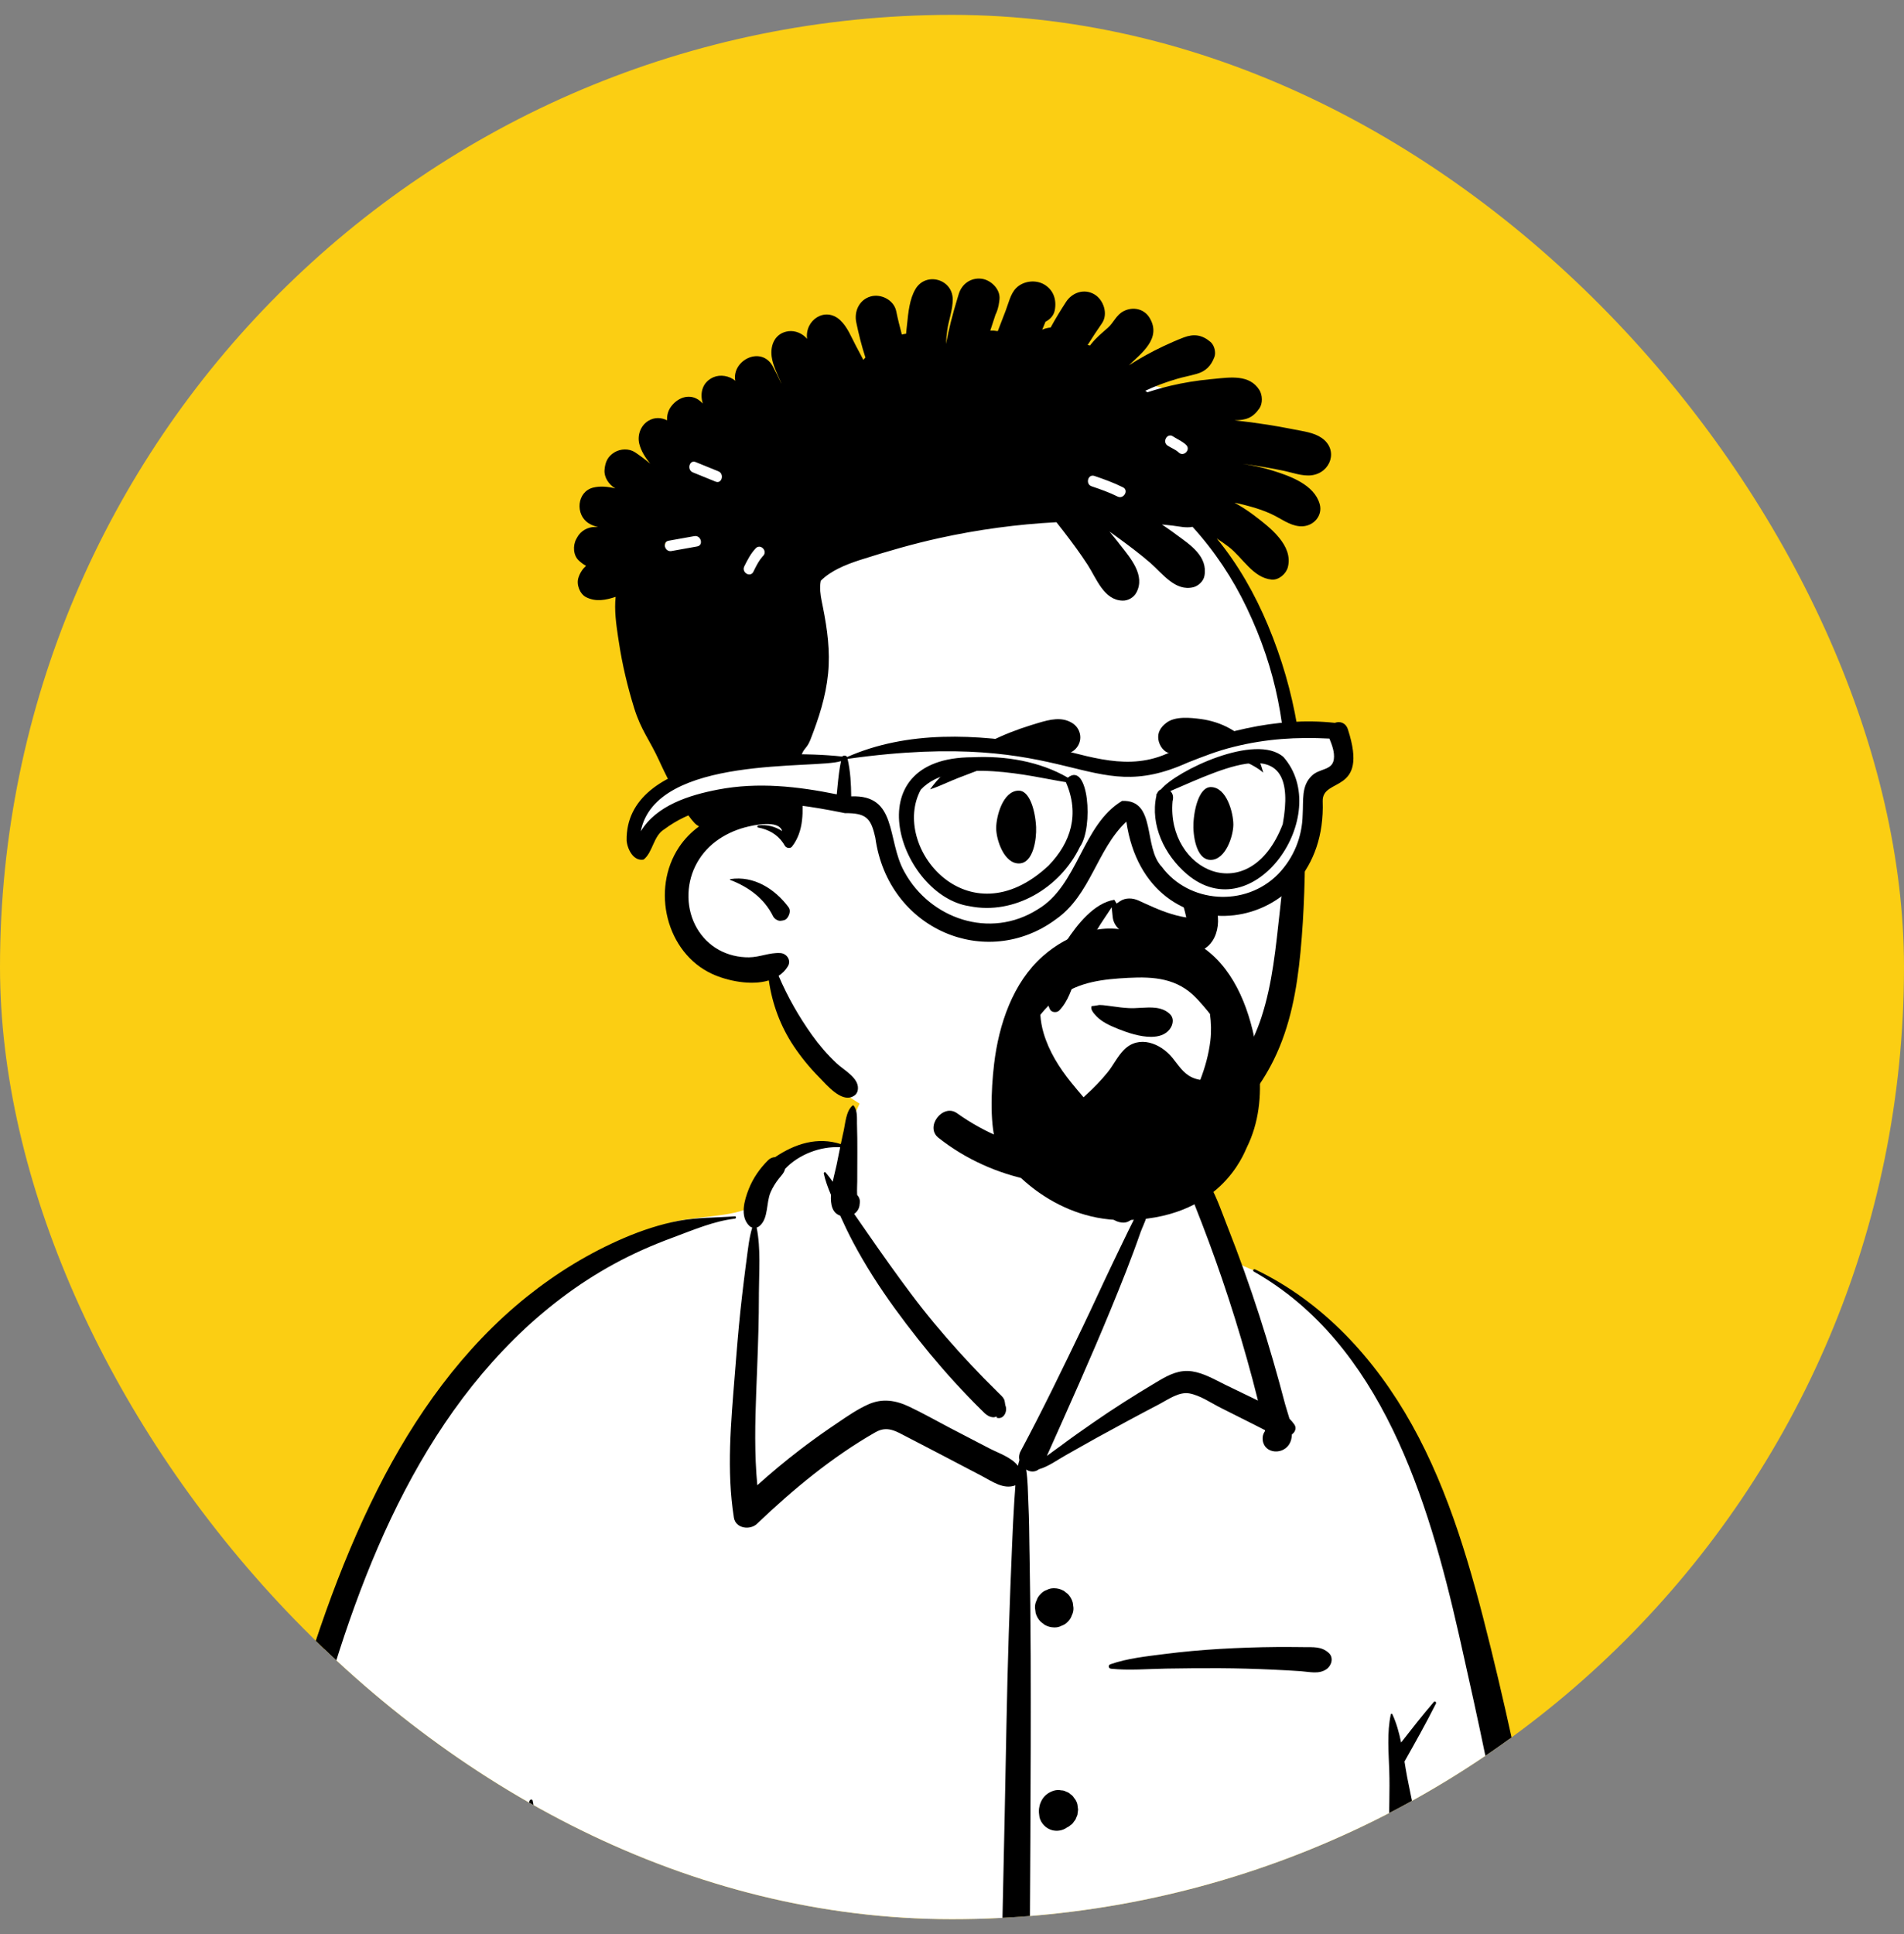 <?xml version="1.0" encoding="UTF-8"?> <svg xmlns="http://www.w3.org/2000/svg" width="64" height="65" viewBox="0 0 64 65" fill="none"><rect x="0" y="0" width="64" height="65" fill="#808080" stroke="none"/><g clip-path="url(#clip0_1199_31498)"><rect y="0.5" width="64" height="64" rx="32" fill="#FBCE13"></rect><path fill-rule="evenodd" clip-rule="evenodd" d="M10.251 79.724C17.956 80.915 25.801 80.975 33.57 80.543C36.645 80.308 39.729 80.266 42.802 80.566C44.617 80.703 52.577 81.322 53.227 79.668C52.818 70.858 51.989 61.972 49.446 53.499C48.4 50.49 47.502 47.993 45.46 45.504C44.817 44.824 43.429 43.398 42.635 42.933C41.946 42.53 41.658 42.674 41.262 41.994C40.869 41.242 40.58 39.987 40.022 39.457C39.453 38.917 38.611 39.11 37.568 39.284C37.76 36.648 36.563 35.976 34.916 35.475C32.02 34.35 29.16 34.915 28.431 38.502C27.079 38.502 26.32 39.094 25.499 39.663C25.164 39.895 25.397 40.488 24.996 40.67C24.255 40.939 22.945 40.873 22.231 41.204C18.984 42.707 16.093 44.887 14.194 48.071C9.937 54.868 7.012 69.187 7.518 77.244C7.297 77.598 7.603 78.105 7.681 78.485C7.78 78.816 8.098 79.036 8.431 78.999C8.895 79.506 9.612 79.619 10.251 79.724Z" fill="white"></path><path fill-rule="evenodd" clip-rule="evenodd" d="M42.144 42.734C42.097 42.707 42.138 42.638 42.186 42.661C44.471 43.752 46.224 45.666 47.457 47.877C48.735 50.166 49.463 52.766 50.09 55.307L50.113 55.398C50.782 58.117 51.351 60.863 51.864 63.615C52.382 66.403 52.799 69.208 53.134 72.025C53.3 73.417 53.447 74.812 53.562 76.21C53.62 76.909 53.672 77.608 53.719 78.307C53.738 78.587 53.756 78.867 53.771 79.147L53.782 79.356C53.791 79.547 53.813 79.738 53.767 79.926C53.727 80.088 53.643 80.234 53.569 80.383C53.422 80.677 53.02 80.629 52.862 80.383L52.816 80.312C52.712 80.147 52.625 79.994 52.592 79.789C52.56 79.59 52.559 79.382 52.544 79.181C52.518 78.812 52.496 78.443 52.47 78.074C52.417 77.297 52.357 76.52 52.29 75.744C52.159 74.213 52.018 72.682 51.844 71.154C51.536 68.439 51.15 65.731 50.694 63.038C50.249 60.407 49.686 57.803 49.099 55.201L49.038 54.932C48.01 50.391 46.426 45.161 42.144 42.734ZM17.804 60.517C17.821 60.472 17.893 60.461 17.905 60.517C18.059 61.222 18.075 61.949 18.098 62.671C18.121 63.383 18.12 64.098 18.11 64.811C18.073 67.43 18.002 70.047 17.941 72.666C17.91 73.976 17.881 75.286 17.86 76.596C17.851 77.087 17.844 77.579 17.838 78.07L17.831 78.718C17.828 79.005 17.82 79.288 17.786 79.574C17.763 79.762 17.715 79.942 17.613 80.103C17.541 80.218 17.437 80.276 17.337 80.354L17.318 80.368C17.189 80.472 17.054 80.472 16.927 80.368L16.89 80.339C16.768 80.242 16.663 80.166 16.586 80.014C16.478 79.801 16.46 79.57 16.442 79.336C16.414 78.98 16.433 78.62 16.436 78.264C16.443 77.549 16.453 76.834 16.465 76.12C16.511 73.499 16.6 70.877 16.763 68.261C16.84 67.029 16.944 65.793 17.084 64.565L17.11 64.335C17.152 63.974 17.191 63.607 17.235 63.238C16.585 62.773 16.014 62.209 15.527 61.569C15.491 61.522 15.55 61.455 15.593 61.501C16.091 62.025 16.662 62.443 17.293 62.772C17.397 62 17.539 61.233 17.804 60.517ZM28.659 37.155C28.668 37.148 28.682 37.145 28.691 37.155C28.83 37.321 28.802 37.574 28.806 37.784L28.807 37.803C28.817 38.11 28.819 38.416 28.818 38.724L28.815 39.701C28.814 39.836 28.804 39.976 28.81 40.111L28.814 40.163C28.887 40.24 28.921 40.35 28.896 40.461C28.892 40.603 28.819 40.722 28.712 40.797L28.941 41.127L29.17 41.457C29.642 42.138 30.119 42.812 30.616 43.475C31.122 44.15 31.663 44.799 32.229 45.424C32.505 45.729 32.787 46.03 33.074 46.324C33.191 46.444 33.311 46.561 33.429 46.678L33.547 46.797C33.617 46.868 33.705 46.938 33.751 47.028C33.778 47.081 33.784 47.211 33.794 47.233C33.881 47.428 33.732 47.739 33.485 47.642L33.496 47.635C33.541 47.603 33.512 47.602 33.41 47.633C33.345 47.633 33.284 47.618 33.227 47.588L33.21 47.578C33.13 47.537 33.059 47.457 32.994 47.393L32.977 47.377C32.829 47.235 32.687 47.085 32.544 46.937C32.247 46.628 31.956 46.312 31.675 45.988C31.113 45.341 30.581 44.668 30.077 43.974C29.564 43.267 29.086 42.524 28.676 41.751C28.52 41.457 28.377 41.158 28.241 40.855C27.974 40.768 27.912 40.48 27.931 40.155C27.832 39.922 27.744 39.684 27.691 39.441C27.684 39.408 27.726 39.376 27.752 39.406C27.837 39.504 27.916 39.609 27.991 39.717C28.037 39.489 28.095 39.279 28.122 39.145L28.241 38.556C27.575 38.52 26.846 38.799 26.387 39.286C26.362 39.413 26.266 39.504 26.172 39.622C26.066 39.758 25.972 39.91 25.903 40.069C25.748 40.422 25.836 40.941 25.536 41.2C25.505 41.227 25.47 41.246 25.434 41.257C25.576 41.966 25.512 42.747 25.509 43.466L25.509 43.529C25.509 44.333 25.483 45.139 25.452 45.943L25.421 46.738C25.381 47.799 25.355 48.861 25.456 49.916C25.919 49.499 26.397 49.102 26.892 48.722C27.218 48.473 27.549 48.233 27.887 48.001L28.162 47.814C28.491 47.59 28.828 47.359 29.188 47.198C29.66 46.988 30.108 47.06 30.563 47.276C31.016 47.49 31.455 47.74 31.9 47.973C32.352 48.209 32.805 48.444 33.258 48.679C33.557 48.835 33.997 48.976 34.217 49.263C34.231 49.2 34.247 49.136 34.266 49.073C34.244 48.977 34.253 48.873 34.306 48.774C35.045 47.392 35.728 45.978 36.407 44.565C36.751 43.85 37.078 43.126 37.422 42.411L37.757 41.715C37.813 41.599 37.869 41.484 37.925 41.368C38.01 41.195 38.098 41.023 38.183 40.85C38.219 40.778 38.264 40.705 38.3 40.631L38.316 40.594C38.317 40.592 38.398 40.333 38.336 40.358L38.33 40.36C38.298 40.379 38.273 40.338 38.293 40.312C38.382 40.2 38.505 40.299 38.556 40.402C38.695 40.686 38.44 41.132 38.342 41.404L38.336 41.419C38.032 42.296 37.687 43.157 37.333 44.015C36.656 45.66 35.928 47.279 35.202 48.901L35.193 48.929C35.348 48.809 35.513 48.699 35.655 48.592C36.012 48.323 36.38 48.067 36.747 47.812C37.42 47.344 38.111 46.907 38.814 46.487L38.955 46.403C39.306 46.195 39.654 46.026 40.071 46.089C40.458 46.147 40.818 46.358 41.167 46.53L41.204 46.548L42.285 47.071C42.169 46.602 42.044 46.135 41.913 45.67C41.659 44.764 41.379 43.865 41.075 42.974C40.791 42.142 40.485 41.318 40.16 40.501L40.062 40.256C39.93 39.92 39.799 39.553 39.421 39.45C39.043 39.346 38.61 39.5 38.264 39.281C38.233 39.261 38.237 39.208 38.275 39.198L38.488 39.144C38.888 39.042 39.357 38.941 39.735 39.039C40.147 39.146 40.487 39.498 40.687 39.863C40.909 40.27 41.066 40.725 41.234 41.158L41.261 41.226C41.454 41.717 41.64 42.21 41.818 42.707C42.174 43.7 42.498 44.704 42.791 45.718C42.933 46.206 43.067 46.697 43.196 47.189C43.233 47.331 43.294 47.502 43.344 47.681C43.401 47.738 43.456 47.802 43.507 47.874C43.591 47.995 43.531 48.136 43.425 48.208C43.421 48.331 43.395 48.447 43.33 48.546C43.079 48.934 42.416 48.834 42.443 48.313C42.447 48.233 42.477 48.157 42.524 48.093L42.522 48.082L42.517 48.063C42.402 48.007 42.286 47.944 42.164 47.883L41.03 47.313C40.702 47.148 40.337 46.892 39.972 46.829C39.632 46.771 39.272 47.029 38.98 47.185L38.961 47.195C38.253 47.564 37.551 47.945 36.851 48.329C36.51 48.517 36.173 48.712 35.833 48.902C35.548 49.061 35.242 49.289 34.922 49.379C34.785 49.486 34.623 49.472 34.493 49.39C34.552 49.766 34.549 50.151 34.567 50.535C34.592 51.048 34.595 51.562 34.603 52.076L34.607 52.269C34.628 53.404 34.64 54.541 34.644 55.677C34.659 59.722 34.615 63.769 34.605 67.814C34.6 69.847 34.56 71.881 34.508 73.912C34.486 74.773 34.44 75.633 34.391 76.493L34.363 76.962C34.305 77.951 34.271 78.951 34.091 79.927C34.068 80.055 33.856 80.058 33.835 79.927C33.669 78.882 33.66 77.813 33.628 76.755L33.622 76.543C33.583 75.407 33.565 74.272 33.569 73.135C33.583 69.088 33.687 65.044 33.771 60.998C33.814 58.965 33.842 56.931 33.908 54.899C33.941 53.883 33.979 52.867 34.023 51.85C34.043 51.396 34.062 50.943 34.092 50.49L34.105 50.296C34.114 50.169 34.122 50.044 34.131 49.92C33.728 50.069 33.36 49.792 32.998 49.603C32.581 49.385 32.164 49.166 31.747 48.948L31.329 48.73L30.493 48.296C30.116 48.101 29.826 47.906 29.425 48.136C27.979 48.961 26.65 50.06 25.445 51.213C25.214 51.434 24.726 51.374 24.668 51.004C24.418 49.421 24.57 47.815 24.697 46.227L24.744 45.638C24.801 44.934 24.863 44.23 24.946 43.529C24.983 43.215 25.02 42.902 25.061 42.589L25.092 42.354C25.143 41.983 25.176 41.614 25.285 41.258C25.251 41.247 25.218 41.228 25.188 41.2C24.862 40.885 25.019 40.337 25.168 39.962C25.315 39.592 25.54 39.269 25.821 38.991C25.882 38.93 25.968 38.891 26.055 38.889C26.737 38.43 27.484 38.201 28.262 38.451C28.284 38.345 28.306 38.239 28.33 38.133L28.354 38.027C28.414 37.764 28.437 37.331 28.659 37.155ZM35.643 78.637C35.854 78.578 36.086 78.64 36.241 78.798C36.395 78.956 36.457 79.191 36.398 79.406C36.369 79.512 36.317 79.604 36.241 79.682C36.169 79.754 36.086 79.805 35.992 79.836L35.969 79.843L35.935 79.858C35.829 79.886 35.723 79.886 35.617 79.858C35.516 79.829 35.428 79.776 35.353 79.701C35.279 79.625 35.228 79.536 35.199 79.433C35.171 79.325 35.171 79.217 35.199 79.109L35.214 79.074C35.243 78.968 35.295 78.876 35.371 78.798C35.448 78.72 35.539 78.667 35.643 78.637ZM48.197 57.198C48.232 57.157 48.289 57.209 48.267 57.253C47.938 57.91 47.571 58.562 47.21 59.202C47.239 59.38 47.267 59.556 47.3 59.727C47.441 60.459 47.613 61.177 47.725 61.915C48.129 64.569 48.338 67.251 48.518 69.929C48.698 72.616 48.721 75.304 48.748 77.997C48.751 78.23 48.574 78.501 48.338 78.545C48.23 78.565 48.149 78.561 48.041 78.545C47.795 78.508 47.641 78.222 47.63 77.997C47.56 76.492 47.465 74.989 47.355 73.487C47.16 70.823 47.041 68.152 46.883 65.486L46.828 64.554C46.769 63.544 46.714 62.534 46.696 61.523C46.684 60.853 46.72 60.183 46.698 59.514C46.678 58.896 46.617 58.224 46.75 57.617C46.755 57.594 46.791 57.588 46.801 57.61C46.94 57.908 47.028 58.232 47.096 58.563C47.455 58.102 47.82 57.639 48.197 57.198ZM24.701 40.878C24.751 40.874 24.749 40.951 24.701 40.957C23.997 41.04 23.317 41.331 22.652 41.579L22.595 41.6C21.923 41.848 21.269 42.136 20.639 42.48C19.407 43.152 18.275 44.018 17.275 45.01C13.282 48.969 11.462 54.678 10.129 60.044C9.388 63.025 8.861 66.056 8.52 69.111C8.351 70.621 8.231 72.138 8.162 73.656C8.126 74.435 8.104 75.214 8.094 75.993C8.089 76.392 8.088 76.791 8.089 77.19C8.089 77.373 8.121 77.603 8.073 77.781C8.028 77.946 7.902 78.091 7.809 78.228C7.699 78.39 7.501 78.382 7.389 78.228L7.348 78.171C7.229 78.011 7.112 77.857 7.095 77.647C7.077 77.421 7.09 77.189 7.089 76.962C7.087 76.506 7.093 76.05 7.102 75.594C7.119 74.72 7.153 73.846 7.203 72.973C7.305 71.202 7.473 69.434 7.714 67.677C8.142 64.553 8.784 61.459 9.624 58.423C10.416 55.56 11.356 52.705 12.693 50.052C13.935 47.589 15.565 45.298 17.715 43.576C18.715 42.776 19.803 42.109 20.977 41.606C21.569 41.353 22.19 41.146 22.822 41.028C23.447 40.912 24.07 40.928 24.701 40.878ZM35.764 73.575C35.876 73.574 36 73.599 36.096 73.662L36.224 73.763C36.258 73.808 36.293 73.854 36.327 73.899C36.407 74.005 36.418 74.177 36.401 74.303C36.398 74.388 36.373 74.466 36.327 74.539L36.23 74.668C36.136 74.745 36.058 74.801 35.945 74.838C35.886 74.858 35.828 74.862 35.772 74.859L35.752 74.858L35.764 74.859L35.744 74.857C35.725 74.855 35.707 74.853 35.688 74.85C35.676 74.849 35.663 74.848 35.65 74.846C35.638 74.845 35.626 74.845 35.614 74.846C35.47 74.86 35.325 74.776 35.222 74.681C35.13 74.595 35.047 74.412 35.06 74.283L35.066 74.229C35.075 74.137 35.084 74.101 35.121 74.01C35.158 73.921 35.21 73.842 35.28 73.775C35.415 73.648 35.579 73.576 35.764 73.575ZM35.318 66.897C35.509 66.685 35.838 66.669 36.075 66.797C36.133 66.829 36.186 66.879 36.237 66.921C36.365 67.026 36.416 67.217 36.423 67.377C36.43 67.536 36.347 67.725 36.237 67.834L36.21 67.861C36.144 67.926 36.049 67.983 35.957 68C35.807 68.028 35.682 68.027 35.543 67.968C35.424 67.916 35.321 67.834 35.251 67.722L35.24 67.704C35.235 67.696 35.23 67.688 35.226 67.68L35.22 67.667C35.087 67.407 35.123 67.113 35.318 66.897ZM35.417 60.183C35.503 60.156 35.589 60.152 35.676 60.171C35.734 60.171 35.789 60.187 35.839 60.216C35.894 60.232 35.942 60.26 35.983 60.301C36.031 60.331 36.07 60.37 36.099 60.42C36.156 60.483 36.195 60.558 36.215 60.644L36.238 60.82L36.215 60.995L36.15 61.153C36.132 61.177 36.114 61.201 36.095 61.225C36.066 61.275 36.028 61.314 35.979 61.344C35.947 61.376 35.91 61.4 35.87 61.416C35.725 61.522 35.533 61.556 35.361 61.508C35.26 61.479 35.172 61.427 35.097 61.351C35.022 61.275 34.971 61.185 34.942 61.082L34.931 60.999C34.916 60.888 34.913 60.827 34.944 60.686C34.957 60.624 34.997 60.537 35.017 60.5C35.105 60.343 35.248 60.236 35.417 60.183ZM42.909 55.353C43.157 55.351 43.405 55.352 43.652 55.355L43.838 55.357C44.149 55.362 44.416 55.33 44.66 55.549C44.838 55.709 44.76 55.976 44.591 56.096C44.336 56.278 44.016 56.186 43.722 56.166C43.413 56.145 43.103 56.128 42.793 56.114C42.193 56.086 41.593 56.069 40.992 56.066C40.393 56.063 39.793 56.069 39.193 56.079C38.584 56.089 37.949 56.147 37.343 56.083C37.259 56.074 37.24 55.962 37.323 55.934C37.894 55.733 38.537 55.667 39.136 55.59C39.753 55.511 40.371 55.455 40.992 55.418C41.63 55.381 42.27 55.358 42.909 55.353ZM35.416 53.378L35.436 53.378C35.545 53.379 35.647 53.405 35.742 53.457L35.763 53.468L35.894 53.571C35.974 53.653 36.029 53.75 36.06 53.861L36.083 54.036C36.087 54.127 36.068 54.212 36.027 54.29C36.001 54.372 35.957 54.442 35.894 54.502C35.835 54.566 35.766 54.611 35.685 54.638C35.614 54.676 35.538 54.695 35.457 54.695L35.436 54.695C35.319 54.694 35.211 54.664 35.11 54.605L34.979 54.502C34.898 54.42 34.843 54.323 34.812 54.212L34.789 54.036C34.786 53.946 34.804 53.861 34.845 53.783C34.871 53.701 34.916 53.631 34.979 53.571C35.037 53.507 35.107 53.461 35.187 53.435C35.258 53.397 35.334 53.378 35.416 53.378ZM37.334 37.914C37.473 37.709 37.726 37.892 37.689 38.057C37.699 38.52 37.722 38.971 37.826 39.425C37.873 39.633 37.936 39.841 38.032 40.032L38.072 40.112C38.196 40.362 38.293 40.597 38.125 40.871C38.047 41 37.904 41.097 37.749 41.09C37.065 41.06 36.97 40.09 36.929 39.549C36.886 38.991 37.019 38.378 37.334 37.914Z" fill="black"></path><path fill-rule="evenodd" clip-rule="evenodd" d="M22.949 15.448C23.255 15.114 23.646 14.865 24.074 14.785C23.683 14.984 23.301 15.191 22.949 15.448ZM22.35 18.327C22.296 18.073 22.26 17.816 22.248 17.559C22.317 17.665 22.426 17.735 22.548 17.772C22.469 17.952 22.402 18.138 22.35 18.327ZM42.817 22.318C42.464 20.823 40.817 17.946 40.427 17.393C40.005 16.022 42.31 14.923 41.056 13.851C40.489 13.367 39.738 13.196 39.034 13.024C34.161 11.834 28.925 12.434 24.405 14.624C23.718 14.477 23.001 14.764 22.501 15.27C20.152 17.672 23.354 22.006 24.053 24.715C25.254 27.734 22.781 28.242 23.046 30.797C23.252 32.117 24.566 32.466 25.675 32.665C25.852 32.708 26.09 32.714 26.147 32.905C26.327 34.021 26.943 35.084 27.77 35.806C27.697 36.024 27.752 36.288 28.007 36.48C30.317 38.227 33.23 39.101 36.111 38.944C39.545 38.756 41.321 36.754 41.749 36.238C44.118 32.983 43.835 28.687 43.352 24.807C43.015 22.105 43.442 24.967 42.817 22.318Z" fill="white"></path><path fill-rule="evenodd" clip-rule="evenodd" d="M32.229 9.875C32.337 9.532 32.643 9.325 32.993 9.368C33.302 9.405 33.634 9.718 33.596 10.063C33.589 10.129 33.579 10.192 33.568 10.251L33.57 10.251L33.571 10.251L33.563 10.274C33.541 10.384 33.509 10.482 33.462 10.575C33.401 10.754 33.343 10.932 33.286 11.112C33.369 11.108 33.453 11.113 33.539 11.129C33.627 10.899 33.716 10.669 33.805 10.438C33.9 10.191 33.966 9.874 34.154 9.684C34.394 9.44 34.81 9.389 35.103 9.563C35.412 9.747 35.522 10.074 35.455 10.424C35.421 10.602 35.304 10.726 35.159 10.804L35.143 10.812L35.032 11.081C35.066 11.066 35.101 11.052 35.139 11.041C35.2 11.023 35.259 11.012 35.316 11.007C35.476 10.713 35.651 10.428 35.832 10.149C36.04 9.827 36.447 9.69 36.788 9.894C37.094 10.075 37.258 10.553 37.039 10.867C36.873 11.105 36.715 11.348 36.56 11.594C36.587 11.598 36.613 11.604 36.639 11.612C36.651 11.596 36.663 11.58 36.676 11.564C36.845 11.35 37.042 11.19 37.244 11.012C37.434 10.845 37.521 10.583 37.77 10.457C38.083 10.297 38.461 10.374 38.647 10.691C39.047 11.369 38.376 11.865 37.946 12.276C38.32 12.039 38.708 11.822 39.107 11.635C39.331 11.53 39.559 11.429 39.79 11.341C40.133 11.211 40.41 11.253 40.691 11.494C40.817 11.602 40.879 11.838 40.822 11.995C40.709 12.296 40.532 12.479 40.222 12.566C40.004 12.628 39.781 12.669 39.562 12.733C39.197 12.84 38.842 12.97 38.497 13.133C38.522 13.149 38.545 13.165 38.567 13.185C38.824 13.1 39.086 13.027 39.349 12.964C39.786 12.86 40.23 12.79 40.676 12.746L40.824 12.732C41.358 12.68 42.001 12.583 42.33 13.104C42.438 13.276 42.449 13.559 42.33 13.729C42.101 14.056 41.873 14.12 41.494 14.126C41.867 14.166 42.239 14.216 42.61 14.274C42.865 14.314 43.12 14.359 43.374 14.409L43.502 14.434C43.811 14.497 44.157 14.534 44.423 14.716C45.003 15.115 44.731 15.891 44.088 15.973C43.777 16.013 43.432 15.879 43.127 15.817C42.831 15.756 42.534 15.703 42.235 15.656C42.081 15.631 41.926 15.61 41.771 15.59C42.087 15.636 42.4 15.702 42.705 15.794L42.789 15.82C43.379 16.003 44.175 16.294 44.358 16.935C44.47 17.324 44.165 17.664 43.796 17.687C43.453 17.708 43.166 17.5 42.875 17.346C42.663 17.234 42.447 17.151 42.218 17.079C41.982 17.006 41.74 16.945 41.497 16.895C41.703 17.01 41.903 17.136 42.095 17.278L42.183 17.344C42.693 17.731 43.471 18.33 43.291 19.055C43.235 19.284 42.984 19.502 42.744 19.479C42.117 19.419 41.772 18.741 41.299 18.377C41.176 18.282 41.041 18.189 40.899 18.097C41.615 18.966 42.185 19.971 42.618 21.009C43.571 23.291 43.864 25.405 43.87 27.86L43.871 27.936C43.872 29.29 43.842 30.668 43.712 32.016C43.592 33.261 43.371 34.49 42.816 35.618C41.886 37.509 40.074 38.982 38.075 39.542C35.851 40.166 33.365 39.679 31.543 38.238C31.078 37.871 31.695 37.074 32.169 37.413C34.065 38.766 36.518 39.194 38.694 38.279C40.42 37.552 41.81 35.99 42.4 34.192C42.775 33.047 42.884 31.827 43.018 30.635L43.027 30.555C43.168 29.308 43.25 28.053 43.249 26.797C43.247 24.466 42.918 22.547 41.91 20.432C41.436 19.436 40.821 18.515 40.086 17.706C39.863 17.752 39.626 17.688 39.401 17.663C39.286 17.65 39.171 17.638 39.056 17.627C39.173 17.705 39.288 17.785 39.402 17.867L39.55 17.976C40.015 18.315 40.605 18.701 40.485 19.356C40.453 19.533 40.279 19.695 40.111 19.736C39.502 19.883 39.083 19.281 38.672 18.923C38.314 18.612 37.939 18.334 37.558 18.055C37.471 17.992 37.384 17.929 37.296 17.866C37.378 17.964 37.459 18.064 37.537 18.164L37.653 18.314C38.003 18.76 38.508 19.34 38.196 19.918C38.108 20.081 37.919 20.19 37.736 20.186C37.108 20.173 36.858 19.447 36.563 18.988C36.309 18.596 36.034 18.225 35.749 17.855C35.67 17.753 35.591 17.652 35.511 17.551C34.191 17.62 32.875 17.798 31.582 18.082C30.694 18.277 29.82 18.529 28.953 18.806L28.881 18.829C28.412 18.983 27.928 19.18 27.59 19.517C27.542 19.75 27.579 19.995 27.625 20.227L27.661 20.405C27.809 21.148 27.91 21.877 27.835 22.64C27.756 23.427 27.523 24.134 27.239 24.865C27.105 25.209 26.966 25.147 26.918 25.517C26.881 25.798 26.904 26.089 26.929 26.373L26.95 26.614C27.002 27.244 27.029 27.932 26.622 28.452C26.559 28.532 26.424 28.5 26.379 28.42C26.362 28.388 26.343 28.358 26.322 28.328C26.126 28.04 25.826 27.875 25.483 27.812C25.439 27.804 25.456 27.744 25.493 27.74C25.783 27.705 26.058 27.779 26.291 27.931C26.181 27.541 25.323 27.731 25.041 27.807L25.032 27.809C24.68 27.905 24.348 28.061 24.054 28.282C23.465 28.726 23.124 29.419 23.141 30.165C23.158 30.898 23.53 31.576 24.169 31.927C24.478 32.096 24.829 32.178 25.178 32.174C25.542 32.17 25.867 32.008 26.232 32.031C26.443 32.044 26.605 32.274 26.483 32.475C26.401 32.61 26.295 32.715 26.172 32.796C26.471 33.498 26.853 34.167 27.293 34.785C27.537 35.127 27.812 35.444 28.116 35.732C28.353 35.958 28.867 36.219 28.838 36.595C28.828 36.731 28.759 36.814 28.638 36.864C28.26 37.021 27.801 36.48 27.548 36.219L27.528 36.199C27.213 35.879 26.925 35.526 26.675 35.152C26.232 34.487 25.956 33.737 25.843 32.95C25.237 33.135 24.435 32.961 23.941 32.734C22.387 32.02 21.879 29.891 22.823 28.474C23.006 28.199 23.235 27.965 23.496 27.775C23.439 27.743 23.385 27.702 23.337 27.651C23.073 27.365 22.886 26.992 22.701 26.649L22.678 26.608C22.514 26.305 22.358 25.998 22.213 25.686L22.159 25.569C21.834 24.858 21.549 24.547 21.317 23.799C21.094 23.078 20.918 22.343 20.805 21.595L20.774 21.397C20.709 20.963 20.646 20.499 20.694 20.059C20.363 20.168 20.031 20.236 19.703 20.071C19.488 19.962 19.369 19.646 19.442 19.418C19.496 19.251 19.585 19.119 19.699 19.016C19.631 18.981 19.568 18.937 19.512 18.888L19.463 18.845C19.265 18.669 19.25 18.336 19.371 18.116C19.383 18.096 19.394 18.074 19.406 18.053C19.52 17.845 19.757 17.709 19.99 17.712C20.028 17.713 20.066 17.713 20.104 17.712C19.995 17.688 19.888 17.65 19.787 17.586C19.329 17.3 19.387 16.524 19.941 16.387C20.173 16.33 20.43 16.353 20.686 16.415C20.676 16.409 20.667 16.404 20.657 16.398C20.464 16.277 20.302 16.041 20.32 15.799C20.34 15.532 20.425 15.341 20.657 15.2C20.859 15.079 21.144 15.068 21.345 15.2C21.519 15.316 21.689 15.444 21.853 15.582C21.689 15.376 21.546 15.152 21.488 14.914C21.417 14.618 21.536 14.296 21.798 14.14C22.007 14.016 22.227 14.03 22.424 14.126C22.414 13.97 22.451 13.812 22.552 13.671C22.76 13.383 23.137 13.218 23.466 13.428C23.509 13.455 23.567 13.503 23.623 13.561C23.514 13.207 23.612 12.837 23.984 12.677C24.211 12.579 24.518 12.628 24.715 12.797C24.59 12.109 25.589 11.603 25.977 12.314C26.065 12.475 26.152 12.645 26.23 12.818L26.259 12.883L26.262 12.882L26.242 12.835L26.222 12.787C26.114 12.532 25.977 12.267 25.939 11.99C25.883 11.581 26.063 11.192 26.5 11.132C26.726 11.101 26.977 11.205 27.129 11.388C27.047 10.753 27.744 10.291 28.246 10.765C28.484 10.99 28.61 11.318 28.762 11.606C28.847 11.769 28.934 11.931 29.02 12.094C29.042 12.068 29.065 12.041 29.09 12.016C28.963 11.629 28.865 11.233 28.782 10.835C28.703 10.459 28.887 10.069 29.268 9.963C29.614 9.865 30.048 10.083 30.125 10.458C30.179 10.722 30.244 10.983 30.314 11.243C30.363 11.231 30.41 11.222 30.458 11.216C30.462 11.167 30.466 11.118 30.471 11.069L30.49 10.896C30.531 10.499 30.573 10.046 30.776 9.709C31.124 9.133 32.014 9.372 32.024 10.053C32.029 10.405 31.888 10.755 31.839 11.103C31.818 11.255 31.805 11.409 31.798 11.562C31.893 11.052 32.024 10.549 32.175 10.053C32.192 9.994 32.211 9.934 32.229 9.875ZM24.546 29.546C25.327 29.423 26.041 29.866 26.504 30.488C26.589 30.601 26.533 30.761 26.457 30.857C26.402 30.927 26.329 30.935 26.245 30.946C26.15 30.959 26.029 30.88 25.987 30.796C25.689 30.191 25.158 29.808 24.546 29.573C24.534 29.569 24.531 29.548 24.546 29.546ZM25.629 18.707L25.653 18.682C25.811 18.515 25.561 18.26 25.402 18.427C25.235 18.603 25.125 18.817 25.018 19.034C24.916 19.24 25.221 19.423 25.324 19.215L25.37 19.121C25.443 18.975 25.521 18.83 25.629 18.707ZM23.434 18.365C23.658 18.326 23.563 17.979 23.34 18.018C23.051 18.067 22.763 18.124 22.474 18.173C22.25 18.212 22.345 18.559 22.568 18.52C22.857 18.471 23.145 18.415 23.434 18.365ZM36.785 15.995C36.569 15.922 36.476 16.27 36.691 16.343C36.989 16.444 37.284 16.547 37.566 16.688C37.77 16.789 37.95 16.478 37.745 16.377C37.435 16.223 37.112 16.106 36.785 15.995ZM23.383 15.529C23.172 15.443 23.08 15.791 23.289 15.876L24.054 16.187C24.265 16.273 24.357 15.925 24.148 15.84L23.383 15.529ZM39.454 14.683L39.426 14.665C39.235 14.539 39.057 14.851 39.248 14.976C39.36 15.05 39.496 15.1 39.598 15.188L39.62 15.207C39.785 15.367 40.036 15.113 39.87 14.953C39.748 14.836 39.595 14.771 39.454 14.683Z" fill="black"></path><path fill-rule="evenodd" clip-rule="evenodd" d="M38.7 34.847C38.323 34.85 37.899 34.706 37.616 34.593L37.542 34.563C37.297 34.463 37.045 34.349 36.857 34.156C36.797 34.093 36.733 34.023 36.7 33.948C36.681 33.904 36.673 33.859 36.692 33.814C36.76 33.808 36.824 33.799 36.885 33.788C36.914 33.782 36.942 33.776 36.963 33.776C37.042 33.776 37.119 33.786 37.197 33.796C37.208 33.797 37.22 33.799 37.231 33.8C37.291 33.808 37.352 33.816 37.412 33.824C37.587 33.848 37.76 33.872 37.938 33.88C38.066 33.887 38.2 33.88 38.335 33.872C38.687 33.852 39.05 33.826 39.32 34.076C39.391 34.142 39.421 34.224 39.421 34.309C39.421 34.411 39.379 34.515 39.314 34.596C39.168 34.781 38.943 34.844 38.7 34.847ZM40.755 31.623C40.591 31.873 40.318 32.034 39.944 32.017C39.2 31.982 38.312 31.696 37.688 31.283C37.526 31.176 37.421 31.004 37.402 30.82L37.368 30.492L37.187 30.765C37.168 30.793 37.149 30.821 37.13 30.85C37.077 30.928 37.025 31.006 36.975 31.086C36.785 31.393 36.611 31.704 36.453 32.03C36.341 32.26 36.259 32.518 36.176 32.778C36.038 33.217 35.904 33.649 35.608 33.958C35.563 34.005 35.494 34.022 35.431 34.013C35.375 34.006 35.321 33.978 35.294 33.923C34.94 33.191 35.416 32.308 35.803 31.694L35.843 31.63C36.202 31.075 36.787 30.341 37.457 30.241L37.533 30.366L37.645 30.29C37.827 30.166 38.068 30.172 38.279 30.269L38.49 30.366C38.882 30.545 39.269 30.71 39.694 30.801C39.724 30.807 39.755 30.814 39.786 30.819C39.815 30.825 39.845 30.83 39.874 30.834C39.868 30.805 39.861 30.776 39.854 30.746C39.847 30.715 39.84 30.684 39.832 30.654C39.824 30.622 39.816 30.59 39.807 30.558C39.773 30.432 39.734 30.307 39.689 30.185C39.517 29.726 39.244 29.296 38.977 28.886L38.946 28.837C38.908 28.779 38.866 28.717 38.823 28.654C38.615 28.35 38.385 28.019 38.369 27.688C38.644 27.706 38.875 27.88 39.078 28.032C39.357 28.24 39.615 28.477 39.849 28.736C40.303 29.238 40.711 29.879 40.89 30.541C40.993 30.921 40.947 31.329 40.755 31.623ZM33.485 27.842L33.485 27.828C33.486 27.446 33.705 26.572 34.247 26.572C34.585 26.572 34.79 27.166 34.826 27.779L34.827 27.805C34.843 28.186 34.74 29.019 34.247 29.019C33.748 29.019 33.49 28.23 33.485 27.842ZM41.457 27.722L41.457 27.708C41.456 27.326 41.237 26.452 40.695 26.452C40.366 26.452 40.162 27.017 40.119 27.613L40.116 27.66C40.095 28.028 40.191 28.899 40.695 28.899C41.194 28.899 41.452 28.11 41.457 27.722ZM35.309 25.252C35.237 25.261 35.166 25.272 35.094 25.283C34.886 25.317 34.679 25.358 34.473 25.405C34.083 25.494 33.695 25.608 33.315 25.736C32.96 25.856 32.609 25.991 32.26 26.126C32.241 26.134 32.222 26.141 32.203 26.148C32.08 26.196 31.957 26.25 31.833 26.303C31.645 26.385 31.456 26.467 31.263 26.529C31.771 25.815 32.554 25.285 33.307 24.907C33.736 24.691 34.192 24.516 34.651 24.373L34.906 24.295C35.282 24.183 35.693 24.078 36.046 24.303C36.186 24.392 36.275 24.531 36.303 24.68C36.331 24.827 36.299 24.984 36.2 25.115C36.113 25.23 36.005 25.295 35.89 25.317C35.763 25.342 35.628 25.315 35.506 25.248C35.408 25.241 35.379 25.244 35.35 25.247L35.309 25.252ZM40.965 25.325C40.713 25.269 40.464 25.247 40.206 25.255C40.089 25.258 39.976 25.276 39.863 25.295C39.688 25.324 39.514 25.353 39.326 25.319C39.227 25.3 39.144 25.242 39.079 25.165C39.003 25.076 38.953 24.962 38.937 24.853C38.921 24.741 38.937 24.643 38.978 24.557C39.026 24.454 39.107 24.368 39.205 24.293C39.502 24.064 40.011 24.119 40.361 24.165C40.707 24.211 41.051 24.32 41.357 24.494C41.659 24.665 41.922 24.895 42.126 25.177C42.299 25.415 42.38 25.688 42.464 25.967C42.069 25.63 41.465 25.435 40.965 25.325Z" fill="black"></path><path fill-rule="evenodd" clip-rule="evenodd" d="M40.208 33.54C40.369 33.709 40.524 33.89 40.671 34.076C40.711 34.373 40.721 34.673 40.684 34.982C40.629 35.431 40.509 35.87 40.346 36.291C40.25 36.278 40.155 36.25 40.063 36.207C39.769 36.069 39.605 35.793 39.406 35.548C39.01 35.063 38.288 34.776 37.784 35.279C37.564 35.499 37.424 35.802 37.228 36.042C37.013 36.307 36.771 36.558 36.519 36.786C36.487 36.815 36.455 36.846 36.421 36.877C36.281 36.714 36.143 36.549 36.008 36.383C35.606 35.886 35.259 35.335 35.077 34.715C35.019 34.518 34.983 34.313 34.969 34.106C35.148 33.88 35.352 33.675 35.584 33.505C36.283 32.992 37.088 32.908 37.925 32.864C38.792 32.818 39.572 32.878 40.208 33.54ZM42.322 35.921C42.288 35.578 42.236 35.221 42.159 34.864C41.879 33.541 41.272 32.223 40.056 31.619C39.48 31.332 38.826 31.232 38.205 31.37C37.117 30.955 35.907 31.378 35.051 32.137C34.04 33.031 33.573 34.436 33.416 35.751C33.307 36.666 33.266 37.889 33.521 38.553C33.776 39.217 35.398 40.993 37.714 41.005C41.011 41.023 41.812 38.76 41.91 38.562C42.316 37.739 42.41 36.83 42.322 35.921Z" fill="black"></path><path fill-rule="evenodd" clip-rule="evenodd" d="M43.55 29.412C43.009 30.1 40.889 30.864 39.761 30.035C38.633 29.205 38.187 28.627 38.036 27.591C38.02 27.48 37.824 27.407 37.741 27.485C37.276 27.925 36.975 28.484 36.677 29.045C36.341 29.678 36.01 30.314 35.399 30.743C34.317 31.333 32.359 31.417 31.781 31.157C30.673 30.658 29.796 29.591 29.597 28.123C29.597 28.123 29.394 27.472 29.216 27.335C29.048 27.205 28.119 27.09 28.017 27.07C26.183 26.724 23.863 26.503 22.23 27.721C22.009 27.858 21.252 28.368 21.241 28.243C21.233 27.751 21.781 26.637 23.027 26.107C24.568 25.452 26.859 25.413 28.186 25.558C28.253 25.565 28.481 25.509 28.497 25.501C30.508 24.616 32.821 24.851 34.973 25.223C35.281 25.284 38.041 25.979 39.139 25.558C40.954 24.804 42.889 24.258 44.85 24.473C44.866 24.474 45.114 26.003 44.921 26.107C44.767 26.19 44.506 26.403 44.413 26.519C44.331 26.623 44.278 26.752 44.283 26.931C44.32 27.968 44.03 28.802 43.55 29.412ZM36.087 28.487C36.317 28.148 36.39 27.387 36.293 26.832C36.245 26.551 36.15 26.327 36.031 26.216C35.952 26.142 35.862 26.107 35.763 26.112C35.709 26.115 35.651 26.13 35.589 26.164C34.752 25.703 33.738 25.538 32.777 25.585C32.011 25.585 31.466 25.769 31.095 26.055C30.65 26.399 30.449 26.894 30.438 27.431C30.424 28.068 30.681 28.764 31.102 29.316C31.506 29.843 32.058 30.235 32.657 30.325C33.337 30.462 34.031 30.329 34.633 30.004C35.251 29.671 35.773 29.135 36.087 28.487ZM42.797 28.846C43.185 28.38 43.443 27.773 43.483 27.172C43.518 26.625 43.374 26.083 42.976 25.635C42.615 25.32 41.978 25.314 41.307 25.49C40.439 25.717 39.542 26.224 39.243 26.552C39.172 26.589 39.107 26.655 39.05 26.795L39.049 26.845C38.959 27.271 39.013 27.702 39.169 28.1C39.34 28.533 39.632 28.925 39.988 29.225C40.461 29.622 40.955 29.743 41.417 29.679C41.941 29.606 42.428 29.291 42.797 28.846Z" fill="white"></path><path fill-rule="evenodd" clip-rule="evenodd" d="M39.077 25.39C40.915 24.626 42.88 24.076 44.869 24.294C45.033 24.23 45.237 24.284 45.31 24.52C46.019 26.717 44.439 26.106 44.46 26.927C44.626 31.53 38.545 32.316 37.861 27.617L37.849 27.625C36.865 28.559 36.658 30.079 35.499 30.891C33.162 32.63 29.848 31.252 29.423 28.155L29.413 28.114C29.27 27.482 29.1 27.325 28.395 27.328L28.284 27.305C26.453 26.939 24.015 26.609 22.329 27.871C21.962 28.088 21.945 28.646 21.635 28.888C21.296 28.955 21.087 28.54 21.064 28.252C21.01 25.386 26.051 25.18 28.308 25.426C28.352 25.38 28.444 25.386 28.475 25.442C30.516 24.543 32.817 24.667 35.003 25.046C36.357 25.312 37.694 25.92 39.077 25.39ZM44.686 24.823C43.583 24.767 42.562 24.828 41.48 25.098C40.909 25.238 40.471 25.415 39.925 25.628C36.519 27.164 36.126 24.434 28.49 25.504C28.589 25.935 28.607 26.361 28.612 26.765C30.171 26.701 29.804 28.216 30.388 29.28L30.406 29.312C31.258 30.865 33.267 31.589 34.887 30.559C36.239 29.758 36.371 27.724 37.717 26.917C38.883 26.87 38.417 28.473 39.052 29.131C39.946 30.345 41.846 30.514 42.967 29.373C43.492 28.824 43.772 28.126 43.787 27.377C43.817 26.898 43.736 26.412 44.092 26.075C44.341 25.818 44.784 25.904 44.835 25.514C44.867 25.284 44.773 25.034 44.686 24.823ZM32.699 25.45C33.794 25.395 34.954 25.589 35.894 26.136C36.591 25.572 36.761 27.813 36.299 28.461C35.633 29.848 34.083 30.759 32.59 30.456C30.261 30.113 28.639 25.446 32.699 25.45ZM35.828 26.286L35.768 26.277C34.759 26.12 32.011 25.395 30.951 26.54C29.922 28.441 32.532 31.633 35.247 29.09C36.003 28.308 36.296 27.358 35.828 26.286ZM39.026 26.529C39.549 25.899 42.212 24.624 43.141 25.442C44.836 27.375 42.148 31.284 39.897 29.379C39.147 28.743 38.654 27.728 38.87 26.746L38.87 26.705C38.871 26.69 38.873 26.694 38.889 26.675C38.917 26.601 38.967 26.553 39.026 26.529ZM43.117 27.7C43.689 24.546 41.3 25.745 39.339 26.587C39.444 26.685 39.443 26.819 39.413 26.928C39.206 29.269 42.002 30.595 43.117 27.7ZM28.269 25.579C27.451 25.861 22.039 25.357 21.539 27.938C22.067 27.068 23.16 26.723 24.142 26.535C25.479 26.28 26.808 26.428 28.126 26.696L28.153 26.419C28.182 26.124 28.213 25.849 28.269 25.579Z" fill="black"></path></g><defs><clipPath id="clip0_1199_31498"><rect y="0.5" width="64" height="64" rx="32" fill="white"></rect></clipPath></defs></svg> 